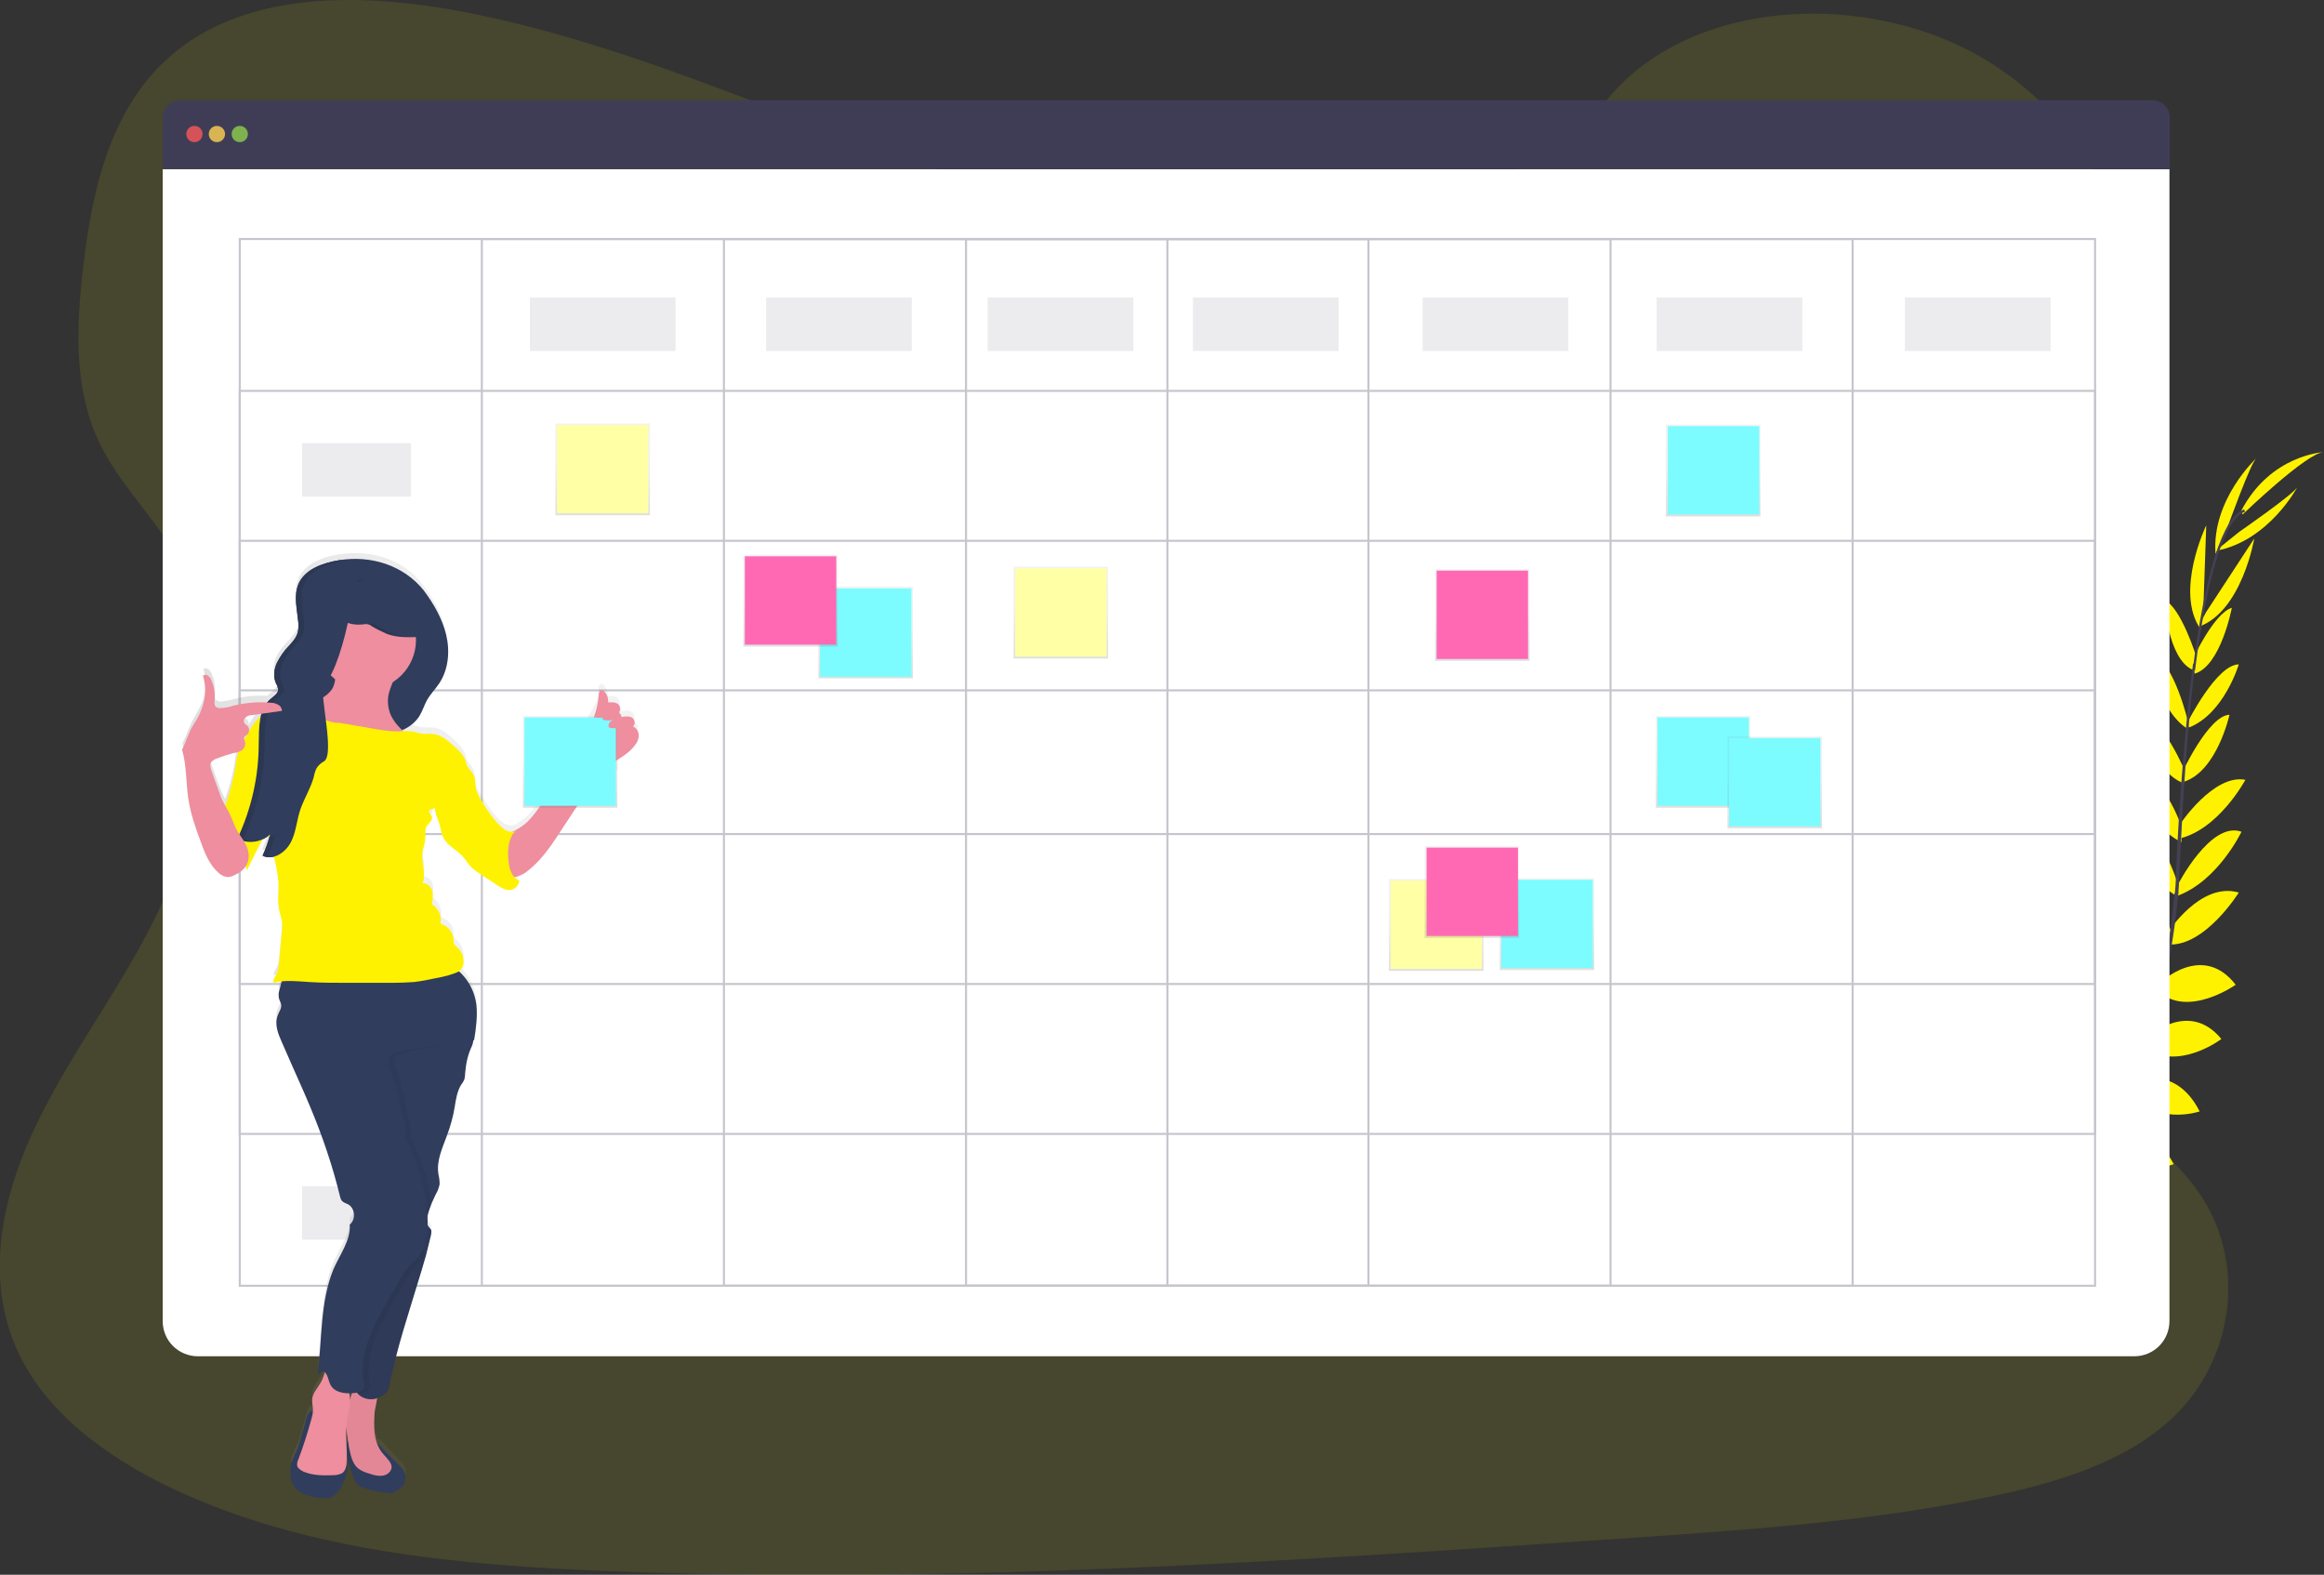 <svg height="406.5" viewBox="0 0 600 406.5" width="600" xmlns="http://www.w3.org/2000/svg" xmlns:xlink="http://www.w3.org/1999/xlink"><rect x="0" y="0" width="600" height="406.5" fill="#333333" stroke="none"/><linearGradient id="a"><stop offset="0" stop-color="#808080" stop-opacity=".25"/><stop offset=".54" stop-color="#808080" stop-opacity=".12"/><stop offset="1" stop-color="#808080" stop-opacity=".1"/></linearGradient><linearGradient id="b" gradientTransform="matrix(1 0 0 -1 0 407.342)" gradientUnits="userSpaceOnUse" x1="223.518" x2="223.518" xlink:href="#a" y1="232.23" y2="255.893"/><linearGradient id="c" gradientTransform="matrix(1 0 0 -1 0 407.342)" gradientUnits="userSpaceOnUse" x1="273.875" x2="273.875" xlink:href="#a" y1="237.359" y2="261.022"/><linearGradient id="d" gradientTransform="matrix(1 0 0 -1 0 407.342)" gradientUnits="userSpaceOnUse" x1="370.839" x2="370.839" xlink:href="#a" y1="156.821" y2="180.484"/><linearGradient id="e" gradientTransform="matrix(1 0 0 -1 0 407.342)" gradientUnits="userSpaceOnUse" x1="155.579" x2="155.579" xlink:href="#a" y1="274.401" y2="298.065"/><linearGradient id="f" gradientTransform="matrix(1 0 0 -1 0 407.342)" gradientUnits="userSpaceOnUse" x1="204.146" x2="204.146" xlink:href="#a" y1="240.49" y2="264.154"/><linearGradient id="g" gradientTransform="matrix(1 0 0 -1 0 407.342)" gradientUnits="userSpaceOnUse" x1="399.43" x2="399.43" xlink:href="#a" y1="156.99" y2="180.654"/><linearGradient id="h" gradientTransform="matrix(1 0 0 -1 0 407.342)" gradientUnits="userSpaceOnUse" x1="442.348" x2="442.348" xlink:href="#a" y1="274.089" y2="297.752"/><linearGradient id="i" gradientTransform="matrix(1 0 0 -1 0 407.342)" gradientUnits="userSpaceOnUse" x1="439.699" x2="439.699" xlink:href="#a" y1="198.849" y2="222.512"/><linearGradient id="j" gradientTransform="matrix(1 0 0 -1 0 407.342)" gradientUnits="userSpaceOnUse" x1="458.244" x2="458.244" xlink:href="#a" y1="193.55" y2="217.214"/><linearGradient id="k" gradientTransform="matrix(1 0 0 -1 0 407.342)" gradientUnits="userSpaceOnUse" x1="380.058" x2="380.058" xlink:href="#a" y1="165.251" y2="188.914"/><linearGradient id="l" gradientTransform="matrix(1 0 0 -1 0 407.342)" gradientUnits="userSpaceOnUse" x1="382.708" x2="382.708" xlink:href="#a" y1="236.781" y2="260.445"/><linearGradient id="m" gradientTransform="matrix(1 0 0 -1 -33.81 340.912)" gradientUnits="userSpaceOnUse" x1="80.729" x2="198.662" xlink:href="#a" y1="76.835" y2="76.835"/><linearGradient id="n" gradientTransform="matrix(1 0 0 -1 0 407.342)" gradientUnits="userSpaceOnUse" x1="147.218" x2="147.218" xlink:href="#a" y1="198.849" y2="222.512"/><g fill="#fff200"><path d="m324.6 59.5c-36.9-.1-72.4-11.5-106.4-24.3s-67.7-27-103.9-33.1c-23.3-3.8-49.7-3.6-67.9 10.4-17.5 13.4-22.5 35.6-24.9 56.2-1.8 15.5-2.6 31.7 4.3 45.9 4.8 9.8 13 18 18.8 27.3 20.2 32.6 8.2 74.2-11.3 107.5-9.1 15.6-19.8 30.5-26.7 47.1s-9.6 35.1-2.4 51.5c7.1 16.2 23 28 40 36.1 34.6 16.4 74.8 20 113.9 21.5 86.6 3.3 173.4-2.5 259.9-8.4 32-2.2 64.2-4.3 95.5-10.8 17.4-3.6 35.3-8.9 47.6-20.6 15.6-14.9 18.8-39.3 7.3-56.9-19.2-29.5-69.6-35.2-83.5-67.1-7.6-17.6-1.1-37.6 8.4-54.5 20.5-36.2 55.9-68.5 56.4-109.1.3-27.8-18.2-55.1-45.8-67.3-28.9-12.7-68.2-9.6-88.3 14-20.8 24.3-58.4 34.7-91 34.6z" opacity=".1"/><path d="m508 331.7s-6.5-4.3-13-1.2c0 0 2 3.8 10.2 3.5zm.8.2s2 7.5-3 12.7c0 0-3-3.1 0-10.7zm8.2-7.2s-.5-6.4-15-4.3c0 0-.1 4.1 5 6.1s7.4.3 10-1.8zm.9-.1s6.1 2 .7 15.6c0 0-4-.9-4.8-6.3s1.4-7.3 4.1-9.3zm8.2-9.1s.8-10.6-14-9.5c0 0-1.1 9.5 11.4 12zm9.7-11.9s-2-12-16.8-8.4c0 0-.1 10.3 14.4 11.3zm7.2-12.3s-3.4-11.7-18.1-8.2c0 0 3.5 10.5 17.1 10.3zm6.8-12s-3.3-12.1-17.5-8.5c0 0 4.7 11.5 16.6 10.5zm4.4-11.5s-2.6-14.8-15.7-11.5c0 0 3.8 13.5 14.8 13.7zm4.1-13.8s-3.1-14.9-16.4-10.6c0 0 5.2 14.1 15.5 12.6zm2.5-12.9s-4.9-14.9-15.2-14.5c0 0 5 15.8 14.3 17.5zm1.6-12.5s-5.3-18-13.7-16.6c0 0 3.7 13.7 13.4 19.4zm.9-15s-5-15-13.2-15.6c0 0 3.4 14.7 13.1 19.4zm1.1-13.9s-6.2-15-11.7-15.3c0 0 2.7 14.7 11.1 17.8zm.6-13s-3.8-16.3-9.3-17.6c0 0 .8 13.3 8.7 18.8zm2.1-17s-4-13-8.4-14.9c0 0 .9 15.3 7.4 18.1zm1.7-11.2.8-22.9s-8.3 17.2-1.4 26.9zm6.4-22.7s6-16.7 7.4-17.6c0 0-11.7 10.8-10.6 24.8zm-48.7 179.7s10.5-1.4 10.2 13.5c0 0-9.5 1.5-12.6-10.7zm9.8-12.3s12.1 0 11.1 15.2c0 0-10.2 1.8-13.5-12.3zm6.8-10.9s11-5.2 18.1 8.2c0 0-10.2 4.3-19-6zm6.9-12.9s11.3-5.5 17.9 7.5c0 0-11.7 4-18.8-5.5z"/><path d="m554 268.1s10.9-10.4 19.5.1c0 0-11.1 8.5-20 2.2zm3.7-14.4s10.9-10.6 19.5.5c0 0-12.3 8.7-19.9 1.7zm2-13s8.4-13.2 18.3-10.3c0 0-8.7 14-18.2 13.4zm2.5-12.2s8.5-16.7 16.5-13.8c0 0-6.1 12.8-16.7 16.6zm.6-15.7s8.7-13.1 16.9-11.5c0 0-7.1 13.3-17.7 15.3zm.6-13.4s6.8-14.7 12.2-14.9c0 0-3.2 14.6-11.8 17.3zm1.4-13s7.5-14.9 13.2-14.9c0 0-3.8 12.8-12.9 16.3zm1.1-15.8s5.6-12.3 10.3-13.7c0 0-2.8 15-9.6 17z"/><path d="m569.5 158.1 12.5-19.1s-3.2 18.9-14.4 22.8zm8.6-20.8s14.6-10.1 15.1-11.7c0 0-7.4 14.1-21.2 16.6zm.9-4.5s16.7-16.1 21-16.1c0 0-13.8.6-21.4 15.2z"/></g><path d="m566.1 173 .6.1c3.1-24.6 7.7-39.2 12.9-41l-.2-.6c-5.5 1.9-10.1 16.2-13.3 41.5z" fill="#444053"/><path d="m561.4 231.9.9.1c.2-2.3.3-4.7.4-7 .9-20.4 2.2-39.1 4-53.1l-.5-.7c-1.8 14.1-3.5 33.4-4.4 53.8 0 2.3-.2 4.6-.4 6.9z" fill="#444053"/><path d="m490.8 343.4c.2-.1 16.4-7.3 33.2-24.6a131.6 131.6 0 0 0 24.3-34.4c7.8-15.9 12.5-35.3 14.1-54.3l-1 .5c-3.6 42.5-22.9 71.5-38.3 87.3-16.7 17.1-32.7 24.3-32.9 24.4z" fill="#444053"/><path d="m555.7 25.9h-509.2c-2.5 0-4.5 2-4.5 4.5v13.2h518.2v-13.2c0-2.5-2-4.5-4.5-4.5z" fill="#3f3d56"/><path d="m42 43.7v297.3c0 5.1 4.1 9.1 9.1 9.1h499.9c5.1 0 9.1-4.1 9.1-9.1v-297.3z" fill="#fff"/><circle cx="50.2" cy="34.6" fill="#fa5959" opacity=".8" r="2.1"/><circle cx="56" cy="34.6" fill="#fed253" opacity=".8" r="2.1"/><circle cx="61.9" cy="34.6" fill="#8ccf4d" opacity=".8" r="2.1"/><g fill="none" opacity=".3" stroke="#3f3d56" stroke-miterlimit="10" stroke-width=".53"><path d="m61.9 61.7h479v270.2h-479z"/><path d="m124.4 61.7h353.9v270.2h-353.9z"/><path d="m186.9 61.7h228.9v270.2h-228.9z"/><path d="m249.4 61.7h103.9v270.2h-103.9zm52 0v270.2"/><path d="m61.9 100.9h479v191.8h-479z"/><path d="m61.9 139.6h479v114.4h-479z"/><path d="m61.9 178.2h479v37.1h-479z"/></g><path d="m136.8 76.8h37.6v13.8h-37.6zm-58.8 37.6h28.1v13.8h-28.1zm119.8-37.6h37.6v13.8h-37.6zm57.2 0h37.6v13.8h-37.6zm53 0h37.6v13.8h-37.6zm59.3 0h37.6v13.8h-37.6zm60.4 0h37.6v13.8h-37.6zm64.1 0h37.6v13.8h-37.6z" fill="#3f3d56" opacity=".1"/><path d="m211.3 151.4h24.4v23.7h-24.4z" fill="url(#b)"/><path d="m211.7 151.9h23.6v22.8h-23.6z" fill="#7cfcff"/><path d="m261.7 146.3h24.4v23.7h-24.4z" fill="url(#c)"/><path d="m262.1 146.7h23.6v22.8h-23.6z" fill="#ffffa5"/><path d="m358.6 226.9h24.4v23.7h-24.4z" fill="url(#d)"/><path d="m359 227.3h23.6v22.8h-23.6z" fill="#ffffa5"/><path d="m143.4 109.3h24.4v23.7h-24.4z" fill="url(#e)"/><path d="m143.8 109.7h23.6v22.8h-23.6z" fill="#ffffa5"/><path d="m191.9 143.2h24.4v23.7h-24.4z" fill="url(#f)"/><path d="m192.3 143.6h23.6v22.8h-23.6z" fill="#ff69b4"/><path d="m387.2 226.7h24.4v23.7h-24.4z" fill="url(#g)"/><path d="m387.6 227.1h23.6v22.8h-23.6z" fill="#7cfcff"/><path d="m430.1 109.6h24.4v23.7h-24.4z" fill="url(#h)"/><path d="m430.6 110h23.6v22.8h-23.6z" fill="#7cfcff"/><path d="m427.5 184.8h24.4v23.7h-24.4z" fill="url(#i)"/><path d="m427.9 185.2h23.6v22.8h-23.6z" fill="#7cfcff"/><path d="m446 190.1h24.4v23.7h-24.4z" fill="url(#j)"/><path d="m446.4 190.5h23.6v22.8h-23.6z" fill="#7cfcff"/><path d="m367.8 218.4h24.4v23.7h-24.4z" fill="url(#k)"/><path d="m368.3 218.8h23.6v22.8h-23.6z" fill="#ff69b4"/><path d="m370.5 146.9h24.4v23.7h-24.4z" fill="url(#l)"/><path d="m370.9 147.3h23.6v22.8h-23.6z" fill="#ff69b4"/><path d="m78 151.5h28.1v13.8h-28.1zm0 38.7h28.1v13.8h-28.1zm0 38.6h28.1v13.8h-28.1zm0 38.7h28.1v13.8h-28.1zm0 38.7h28.1v13.8h-28.1z" fill="#3f3d56" opacity=".1"/><path d="m163.3 186c.8-.5.5-1.8-.3-2.3s-1.8-.3-2.7-.1c.1-.5-.2-.9-.6-1.2v-.2c.5-.5.3-1.6-.3-2.1s-1.7-.5-2.5-.4c.1-1.1-.3-2.1-1.1-2.9-.2-.2-.4-.3-.6-.3-.5 0-.7.7-.7 1.2-.1 1.3-.3 2.6-.7 3.9l-16.5 27.6c-1.8 2.6 3.9-5.3 2-2.6-.9 1.5-2 2.8-3.2 4-1.1 1-2.3 1.8-3.7 2.5-.9 0-1.8-.2-2.5-.7-.9-.7-1.7-1.5-2.4-2.4-1.4-1.8-2.7-3.8-3.9-5.8-.4-.6-.7-1.3-.9-2.1-.2-1.1 0-2.4-.5-3.5-.2-.4-.4-.8-.7-1.1l-1.1-1.5c-.1-2.2-1.9-4-3.6-5.4-1.4-1.3-3-2.6-4.9-2.8-1-.1-2.1.1-3.1-.1-.8-.1-1.6-.4-2.4-.6-.8-.1-1.6-.1-2.4 0l-.3-.3c1.8-.7 3.3-2 4.3-3.6.8-1.3 1.2-2.7 1.9-4 .9-1.6 2.2-2.9 3.2-4.4 2.4-3.6 2.8-8.3 1.8-12.5s-3.2-8-5.8-11.5c-5.1-6.6-13.6-9-21.6-7.7-.5.1-1.1.2-1.6.3-1.4.3-2.7.7-3.9 1.3-1.7.7-3.2 1.9-4.3 3.4-.3.4-.5.9-.7 1.4-.1.4-.3.8-.4 1.1-.2 1.2-.3 2.4-.2 3.6 0 .4.1.8.1 1.2l.1.6c.1.4.1.8.2 1.2.1.6.2 1.2.2 1.8 0 .4.1.9.1 1.3v.3c0 .3-.1.6-.1.9 0 .2-.1.3-.2.5-.2.5-.4.9-.7 1.4-.4.6-.9 1.1-1.3 1.6l-.5.5c-.2.2-.3.4-.5.5-.6.7-1.2 1.5-1.7 2.2-.2.4-.5.8-.7 1.2-.1.3-.3.6-.4 1-.1.5-.2.9-.3 1.4v1c0 .2 0 .5.1.7 0 .2.1.4.2.7.1.2.1.4.2.6 0 .1.1.1.1.2l.1.2c.1.1.1.2.2.3.1.2.1.3.2.5v.4c-.1.5-.4 1-.8 1.4l-.3.3-.2.1-.3.3-.3.3c-.3.2-.6.5-.8.8-3-.2-6 .1-8.9.9-1 .3-2.1.5-3.2.6-.5 0-1-.2-1.4-.6-.2-.4-.2-.8-.1-1.3.1-1.8-.1-3.6-.8-5.2-.2-.5-.5-.9-.8-1.2-.4-.3-1-.4-1.4-.1.9 2.9.8 6-.4 8.8-.6 1.3-1.3 2.6-2 3.8-1.2 2.1-1.9 4.4-3 6.6 1.2 4.1.9 8.4 1.6 12.6.6 3.9 2 7.7 3.3 11.4 1.1 2.8 2.2 5.7 4.4 7.7.7.7 1.7 1.2 2.7 1.2.8-.1 1.5-.4 2.1-.8.7-.4 1.3-.8 1.8-1.3.2-.2.4-.5.5-.7.1.4.2.7.4 1 1.3-2.8 2.7-5.5 4.2-8.2.5-.2.9-.5 1.3-.9 0 .1 0 .2.1.3-.1.3-.1.5-.2.8-.1.2-.1.5-.2.7s-.1.4-.2.5c-.1.2-.1.4-.2.6s-.2.5-.3.7-.1.3-.2.5c-.2.4-.3.8-.5 1.2.1.1.3.1.5.2h.1c.1 0 .3.1.4.1h1c.4 0 .8-.1 1.1-.2l.2.8c.5 1.9.9 3.9 1 5.8.1 2.2-.3 4.5.1 6.7.2 1.1.7 2.2.8 3.4.1 1.1.1 2.2-.1 3.2l-.7 7.8c0 1-.3 1.9-.7 2.8-.4.6-1 1.4-.6 2 .6-.2 1.2-.3 1.9-.4-.2.8-.4 1.7-.6 2.5-.2.6-.2 1.3-.1 1.9s.5 1.1.6 1.8c.1 1-.6 1.8-.9 2.7-.9 2.3.1 4.8 1.1 7l2.9 6.6 2.4 5.4c.7 1.6 1.4 3.2 2.1 4.9 3.1 7.4 5.7 15.1 7.6 22.9.1.4.2.7.4 1 .4.5 1.1.7 1.7 1 1.8 1 2 3.9.4 5.2.3 4-2.6 7.8-4.2 11.5-3.5 8.5-2.9 18-4.1 27.2l1.4-.8c.2.1.3.2.4.3 0 .2-.1.3-.1.5-.2.8-.5 1.5-.9 2.2-.8 1.4-2 2.6-2.2 4.2-.1 1 .2 1.9.2 2.9v.3c-.1-.1-.3-.1-.6.1-.4.5-.7 1-.9 1.6l-.6 2.1-.7 2.4c-.4 1.5-.8 2.9-1.4 4.3-.5.9-.9 1.9-1.3 2.9-.2.8-.3 1.7-.2 2.5 0 .8.1 1.6.3 2.4.6 1.5 1.9 2.7 3.5 3.3 1.6.5 3.2.9 4.8.9.4.1.8 0 1.3 0 .4-.1.9-.3 1.2-.6 2.2-1.6 3.4-4.7 3.6-7.4-.1-.6-.2-1.1-.3-1.7.1-3-.3-6-.1-9 0 .3.1.7.1 1l.5 3.4c0-.1-.1-.2-.2-.3-.4 1.2-.5 2.6-.2 3.9s.6 2.5 1.1 3.7l.7 2c.2.6.5 1.2.9 1.7.6.7 1.6 1 2.5 1.2 2 .6 4 .9 6.1 1.1.3 0 .6 0 .8-.1.1-.1.2-.2.4-.3l.6-.3c.9-.5 1.6-1.3 1.9-2.2.3-1 .2-2-.3-2.9-.2-.4-.5-.7-.8-1l-3.6-3.8c-.6-.7-1.1-1.3-1.8-1.9-.2-.2-.4-.2-.6-.2-1-2.5-.9-5.3-.7-8 .1-.8.5-2.5.7-3.8.7-.2 1.4-.6 1.9-1.1.6-.4.9-1 1.1-1.7 1.8-9.3 4.8-18.4 7.5-27.5.3-.9.5-1.8.8-2.7l.3-1.2c.1-.4.2-.6.3-.9.1-.5.3-1.1.4-1.6 0-.1.1-.3.1-.4v-.1c.2-.7.3-1.3.5-2 .1-.3.1-.5.2-.8.2-.8.4-1.7.6-2.5 0-.1.1-.2.1-.3.1-.3.1-.6-.1-.9-.1-.1-.1-.2-.2-.3l-.2-.2-.2-.2c-.2-.2-.3-.4-.4-.7v-.8-.8c.1-.4.1-.7.2-1.1.1-.2.1-.4.2-.6s.2-.5.2-.8c.3-.4.5-.8.5-1.3.3-.8.7-1.6 1.1-2.4.5-.8.8-1.7 1-2.6 0-.8-.1-1.7-.3-2.5-.5-3.4 1.1-6.8 2.2-10.1.9-2.4 1.5-4.9 2-7.4.3-1.9.6-4 1.6-5.6l.9-1.5c.2-.6.2-1.1.2-1.7.1-2.3.7-4.6 1.7-6.8.2-.4.4-.9.4-1.3v-.2h.3c.5-2.9.9-6.2.6-9.1-.4-3.4-2.1-6.5-4.7-8.8h.1c.9-.5 1.3-1.6 1.3-2.6 0-1.5-.7-3-1.9-3.9-.3-.2-.5-.4-.6-.7s-.1-.6-.1-.9c0-1.8-1.1-3.4-2.7-4-.2 0-.3-.1-.4-.3s-.2-.5-.1-.8c.1-1.8-.8-3.4-2.3-4.3.2-1.1.4-2.3.1-3.4s-1.4-2.1-2.5-2c.9-2.5-.4-5.4 0-8.1.2-1.2.6-2.3.7-3.4s-.2-2.2.3-3.1 1.7-1.6 1.4-2.6c-.1-.4-.5-.7-.7-1.1s.6-1.1.9-.8c.2-.1.4-.3.5-.4.1.5.2 1.1.3 1.6.3.9.7 1.7.9 2.5.4 1.3.5 2.7 1.2 4 1.1 1.9 3.3 2.9 4.8 4.5.9.9 1.5 2.1 2.4 3 .7.7 1.5 1.2 2.3 1.7l4.9 3.2c.5.4 1.1.6 1.7.8 1.5.3 3-.7 3.3-2.3v-.2c-.5-.2-.9-.4-1.2-.7h.2c1.2-.3 2.2-.9 3.1-1.7 3.5-2.8 6-6.6 8.4-10.3 2.6-3.9 14.9-14.2 14.9-14.2v-4.2c1.6-.9 3-2.1 4.1-3.5.6-.7 1-1.7 1-2.6.3-1-.3-1.9-1.3-2.3zm-102.6 10.1c-.2 1.5-.5 3-.9 4.5-.4 1.7-.9 3.4-1.5 5.1l-.2.5c-.2-.3-.3-.7-.5-1-.4-.8-.7-1.7-1.1-2.6l-2-5.5c-.3-.7-.5-1.5-.1-2.2.3-.4.7-.7 1.2-.9 1.4-.7 2.9-1.2 4.5-1.5.5-.1 1-.2 1.4-.4-.4 1.4-.7 2.7-.8 4zm2.3-6.9c-.1-.2-.1-.6 0-.8.2-.2.3-.3.5-.4l.2-.1c-.3.4-.5.9-.7 1.3zm4.2-6c-.6.5-1.1 1.1-1.6 1.7-.5.7-1 1.4-1.4 2.2.1-.6-.1-1.2-.6-1.6-.2-.1-.4-.2-.5-.4-.4-.5-.3-1.2.2-1.6.5-.3 1.1-.5 1.6-.6l2.4-.4c0 .3-.1.5-.1.7zm22.9 177.3c0-.7 0-1.5-.1-2.2h.9c-.3.7-.6 1.5-.8 2.2z" fill="url(#m)"/><path d="m87.6 144.6c-4.2.7-9 2.3-10.6 6.3-1.2 3-.3 6.4 0 9.6.1.9.1 1.7-.1 2.6-.3 1.4-1.3 2.5-2.2 3.5-1.3 1.3-2.4 2.9-3.2 4.5-.8 1.7-1 3.7-.2 5.4.3.4.4.9.5 1.4.1 1.1-1.1 1.8-1.9 2.5-3.2 2.6-3 7.4-3.1 11.6 0 8.5-1.9 16.8-5.5 24.5 2.7 1.4 6.1 1 8.4-1.1-.4 1.9-1.1 3.7-1.9 5.5 2.7 1.3 5.9-.8 7.3-3.5s1.5-5.8 2.5-8.6 2.6-5.3 3.4-8.2c.2-.9.4-1.9 1-2.7.5-.6 1.1-1.1 1.7-1.4 2.8-2 4.9-4.9 6-8.1 3.3.7 6.7 1.5 10 1.1 3.4-.3 6.8-1.8 8.6-4.7.8-1.3 1.2-2.7 1.9-4 .9-1.6 2.2-2.9 3.2-4.4 2.4-3.6 2.8-8.3 1.8-12.5s-3.2-8-5.8-11.5c-5.3-6.6-13.8-9.1-21.8-7.8z" fill="#303d5c"/><path d="m60.8 197.6c-.2 1.5-.5 3-.9 4.5-.4 1.7-.9 3.4-1.5 5.1-.3.7-.5 1.5-.5 2.4.1.5.3 1 .6 1.4 1.9 3.4 4.6 6.8 4.8 10.7.1 1 0 2 .5 2.9 1.5-3.2 3.1-6.4 4.9-9.4 1.9-3.2 4-6.4 4.5-10.1.2-1.7.2-3.5-.1-5.2-.2-1.9-.7-3.9-1.9-5.5-1.3-1.7-4.8-4.2-7.1-3.7-2.4.6-2.9 4.7-3.3 6.9z" fill="#fff200"/><path d="m129.1 216.1c2.5-1 5.1-2.1 7.1-4 1.2-1.2 2.3-2.6 3.2-4l6-8.6c1.4-2 2.9-4.2 3.2-6.7 3.5-3.7 5.6-8.5 6-13.5 0-.5.2-1.2.7-1.2.2 0 .4.1.6.3.8.7 1.2 1.8 1.1 2.9.9 0 1.8-.1 2.5.4s.9 1.8.1 2.2c.5.2.9.7.8 1.2.9-.2 1.9-.3 2.7.1s1.1 1.8.3 2.3c.9.4 1.5 1.3 1.5 2.3s-.4 1.9-1 2.6c-2.3 3.1-6.3 4.3-9 7.1-.9 1-1.7 2-2.3 3.1l-7.7 11.7c-2.4 3.7-4.9 7.5-8.4 10.3-.9.8-2 1.4-3.1 1.7-1.2.3-2.4 0-3.3-.9-.8-.9-.9-2.1-1-3.3-.2-1.9.2-4 0-6z" fill="#ee8e9e"/><path d="m103.4 378.6c.3.3.6.6.8 1 .5.9.6 1.9.3 2.9s-1 1.7-1.9 2.2l-.6.3c-.1.1-.2.2-.4.3s-.5.2-.8.1c-2.1-.1-4.1-.5-6.1-1.1-.9-.2-1.9-.5-2.5-1.2-.4-.5-.7-1.1-.9-1.7l-.7-2c-.5-1.2-.8-2.5-1.1-3.7-.3-1.3-.2-2.6.2-3.9.2.2.3.5.3.8.2 1.4.7 2.6 1.5 3.7.2.3.4.5.6.8.5.4 1.1.7 1.8.8 1.3.3 2.6.4 3.8.5.2 0 .4 0 .5-.1.2-.1.4-.3.4-.5.2-.5.2-1.1 0-1.6-.3-1-1.3-1.6-1.8-2.6-.3-.7.1-1.4.8-.9.6.6 1.2 1.2 1.8 1.9z" fill="#303d5c"/><path d="m96.7 364.7c-.2 3.2-.3 6.7 1.4 9.5.6 1 1.5 1.8 2.2 2.7.4.5.7 1 .8 1.6.1 1.2-1 2.2-2.2 2.4s-2.4-.1-3.5-.5c-1.1-.3-2.1-.7-3-1.4-1.5-1.3-1.9-3.5-2.3-5.5l-.7-4.6c-.5-2.3-.3-4.8.7-7l1.2-3.5c.1-.3.3-.6.5-.9.3-.2.6-.2.9-.2 1.1.1 4 .5 4.6 1.7.5 1.1-.5 4.5-.6 5.7z" fill="#ee8e9e"/><path d="m96.7 364.7c-.2 3.2-.3 6.7 1.4 9.5.6 1 1.5 1.8 2.2 2.7.4.5.7 1 .8 1.6.1 1.2-1 2.2-2.2 2.4s-2.4-.1-3.5-.5c-1.1-.3-2.1-.7-3-1.4-1.5-1.3-1.9-3.5-2.3-5.5l-.7-4.6c-.5-2.3-.3-4.8.7-7l1.2-3.5c.1-.3.3-.6.5-.9.3-.2.6-.2.9-.2 1.1.1 4 .5 4.6 1.7.5 1.1-.5 4.5-.6 5.7z" opacity=".05"/><path d="m122.2 268.7c0 .1 0 .1 0 0-.1.5-.2 1-.4 1.4-1 2.1-1.5 4.4-1.7 6.8 0 .6-.1 1.2-.2 1.7-.2.5-.5 1-.9 1.5-1 1.7-1.3 3.7-1.6 5.6-.4 2.5-1.1 5-2 7.4-1.2 3.3-2.8 6.6-2.2 10.1.2.8.3 1.6.3 2.5-.2.9-.5 1.8-1 2.6-.4.8-.7 1.6-1.1 2.4-.3.9-.7 1.8-.9 2.7-.3 1.1-.5 2.4.2 3.3.2.2.4.5.6.7.1.4.1.8 0 1.3-.4 1.8-.9 3.5-1.3 5.3-.4 1.4-.8 2.7-1.2 4.1-3 10-6.4 19.9-8.4 30.1-.3 1.5-2.2 2.5-3.6 2.9-1.5.3-3.1-.1-4.2-1.1l-.3-.3c-1.5-1.7-1.8-4.2-1.6-6.5.5-10.5 5.8-20.2 8.4-30.4.9-3.7 1.5-7.5 1.6-11.3.6-12.7.8-26.2-2.8-38.4-.7-2.5-1.6-5.4-.3-7.7.8-1.4 2.4-2.3 4-2.9 6.4-2.5 13.6-2.3 19.8.5v.8c-.1 1.2 0 2.4.4 3.5.2.4.4.9.4 1.4zm-43.6 99.3-.7 2.4c-.4 1.5-.8 2.9-1.4 4.3-.5.9-.9 1.9-1.3 2.9-.2.8-.3 1.7-.2 2.5 0 .8.1 1.6.3 2.4.6 1.5 1.9 2.7 3.5 3.3 1.6.5 3.2.9 4.8.9.4.1.8 0 1.3 0 .4-.1.9-.3 1.2-.6 2.2-1.6 3.4-4.7 3.6-7.4-.1-.6-.2-1.3-.4-1.9-.2-.2-1.9.7-1.1 1.5 1.1 1.2-2.1.6-3.7.5l-2.1-.3-2.6-.5c-.8-.2-1.8-.5-2.1-1.3s.3-1.8.9-2.6c1.3-2.1 1.7-4.6 2-7.1.1-.5.7-3.6-.6-2.6-.4.5-.7 1-.9 1.6-.1.6-.3 1.3-.5 2z" fill="#303d5c"/><path d="m110.7 316.7c-.7-.9-.5-2.2-.2-3.3.1-.4.2-.8.4-1.2l-10.1-3.4c0 .9-.1 1.8-.1 2.7-.2 3.8-.7 7.6-1.6 11.3-2.5 10.2-7.8 19.9-8.4 30.4-.1 2.4.1 5.1 1.9 6.8 1.1 1 2.7 1.4 4.2 1.1s3.4-1.4 3.6-2.9c2-10.2 5.4-20.1 8.4-30.1.9-3.1 1.8-6.2 2.5-9.4.1-.4.1-.8 0-1.2-.2-.4-.4-.6-.6-.8z" opacity=".05"/><path d="m82.8 356.9c-.8 1.4-2 2.6-2.2 4.2-.1.9.2 1.9.2 2.9 0 .8-.2 1.6-.4 2.3-1 3.6-2.1 7.1-3.4 10.5-.2.4-.3.9-.3 1.4.1.8.9 1.3 1.7 1.7 2.4 1 5.1 1 7.7.9.8 0 1.5-.2 2.2-.5.9-.6 1.2-1.9 1.2-3 .2-3.3-.4-6.6 0-9.9.1-1.2.4-2.4.6-3.5.3-1.6.4-3.4-.1-4.9-.4-1.1-1.1-2.2-1.9-3.1-.7-1-1.6-1.9-2.6-2.6-.3-.2-1.2-.7-1.5-.4-.2.2-.1.7-.1.9 0 .3-.1.7-.2 1-.2.6-.5 1.4-.9 2.1z" fill="#ee8e9e"/><path d="m102.2 272.8c-.5.6-.4 1.5-.2 2.3.3 1.4.9 2.7 1.4 4.1.7 2.4 1.3 4.9 1.7 7.5.4 2.3 1.3 4.8 1 7.1 2.8 5.3 4.6 11 5.4 16.9.2 1.5-3.1 3.5-3.1 5 .1 3 2.5 3.3.8 5.7-.1.1.7 2.8.6 2.9-.7.9-1.6 1.6-2.4 2.4-1 1.1-1.9 2.4-2.6 3.7-4.6 8.3-11.3 17.8-9.2 27.1.1.7-.3 1.4-.9 1.7s-1.3.4-1.9.5h-.3c-1.5-1.7-1.8-4.2-1.6-6.5.5-10.5 5.8-20.2 8.4-30.4.9-3.7 1.5-7.5 1.6-11.3.6-12.7.8-26.2-2.8-38.4-.7-2.5-1.6-5.4-.3-7.7.8-1.4 2.4-2.3 4-2.9 6.4-2.5 13.6-2.3 19.8.5v.8c-.1 1.2 0 2.4.4 3.5.2.5.4 1 .4 1.5 0 0 .2-2.1.2-2-4.1.6-8.4 3.3-12.6 3.9-2.1.2-4.3.7-6.3 1.4-.7.1-1.2.4-1.5.7z" opacity=".05"/><path d="m73.6 250.3c-.6 1.8-1 3.6-1.5 5.4-.2.6-.2 1.3-.1 1.9s.5 1.1.6 1.8c.1 1-.6 1.8-.9 2.7-.9 2.3.1 4.8 1.1 7l2.9 6.6 2.4 5.4c.7 1.6 1.4 3.2 2.1 4.9 3.1 7.4 5.7 15.1 7.6 22.9.1.4.2.7.4 1 .4.5 1.1.7 1.7 1 1.8 1 2 3.9.4 5.2.3 4-2.6 7.8-4.2 11.5-3.5 8.5-2.9 18-4.1 27.1l1.4-.8c1.3.6 1.3 2.5 2 3.7 1.1 1.9 3.7 2.2 5.8 2 .7 0 1.3-.2 1.9-.5s1-1 .9-1.7c-2.1-9.3 4.6-18.7 9.2-27.1.7-1.3 1.6-2.6 2.6-3.7.8-.8 1.7-1.5 2.4-2.4 2-2.4 2.3-5.9 2.2-9.1-.3-7.5-2.3-14.8-5.8-21.4.4-2.3-.5-4.8-1-7.1-.4-2.5-1-5-1.8-7.5-.5-1.4-1-2.7-1.4-4.1-.2-.8-.3-1.7.2-2.3.3-.4.8-.7 1.3-.8 2-.7 4.2-1.2 6.3-1.4l14.2-2c.5-2.9.9-6.2.6-9.1-.7-5.6-4.6-10.2-10-11.7-.6-.2-1.3-.3-1.9.1-12.4-2.4-25.4-1.6-37.5 2.5z" fill="#303d5c"/><path d="m86.5 173.5c.2 1.4 0 2.8-.6 4.1-.4.7-1 1.3-1.6 1.8-1.4 1.1-3 1.9-4.7 2.3-1 .3-2.1.4-2.8 1.2-1 1.2-.3 3 .5 4.3 1.5 2.3 3.5 4.4 6.1 5.1 2.1.6 4.3.2 6.5.6 1.6.3 3 .9 4.5 1.3 4.4 1 9.1-.3 12.3-3.4-2.3-1.7-4.6-3.6-5.8-6.2-.8-1.9-1-4-.4-6 .5-1.9 1.8-3.8 1.4-5.8s-2.3-3.3-4.2-4c-1.8-.5-3.6-.9-5.4-1.1-1-.1-7.4-1.5-7.8-.8-.2.4 1.1 2.7 1.3 3.2.4 1.1.6 2.2.7 3.4z" fill="#ee8e9e"/><circle cx="94.5" cy="165.2" fill="#ee8e9e" r="12.9"/><path d="m87.7 186.6 8.7 1.5c2.2.4 4.3.7 6.5.7 1.2-.1 2.4-.1 3.6 0 .8.1 1.6.5 2.4.6 1 .1 2.1-.1 3.1.1 1.9.2 3.5 1.6 4.9 2.8 1.7 1.5 3.5 3.2 3.6 5.4 0 .3 0 .5-.1.8-.2.3-.4.5-.7.7-1.6 1.3-2.5 3.3-3.7 5-1.2 1.8-2.6 3.4-4.3 4.7-.4-.2-1.1.4-.9.8s.6.7.7 1.1c.3 1-.9 1.7-1.4 2.6s-.2 2.1-.3 3.1c-.1 1.2-.5 2.3-.7 3.4-.4 2.7 1 5.5 0 8.1 1.1-.1 2.2.8 2.5 2 .3 1.1.1 2.3-.1 3.4 1.5.9 2.4 2.6 2.3 4.3-.2.4 0 .8.4 1h.2c1.6.7 2.7 2.3 2.7 4 0 .3 0 .6.1.9.2.3.4.5.6.7 1.2 1 1.9 2.4 1.9 3.9 0 1-.4 2.1-1.3 2.6-1.9.9-3.8 1.3-5.9 1.7-1.9.4-3.8.8-5.7 1-1.8.1-3.5.2-5.3.2h-11.7c-3.3 0-6.6 0-9.9-.2-3.1-.2-6.2-.6-9.2.2-.4-.6.2-1.4.6-2 .4-.9.6-1.8.7-2.8l.7-7.8c.1-1.1.2-2.2.1-3.2-.2-1.1-.6-2.2-.8-3.4-.4-2.2 0-4.4-.1-6.7-.2-2-.5-3.9-1-5.8l-2.3-9.5c-.4-1.5-.6-3.3-1.1-4.8-1.8-4.6-3.7-9.1-5.6-13.6-.1-.4-.1-.8.1-1.2l1.9-3.5c.5-1 1.1-1.9 1.8-2.8 1.6-2.1 3.9-3.5 6.5-4s5.3-.1 7.6 1.1c.9.5 1.7 1.1 2.6 1.5 1.6.7 3.5 1.5 5.3 1.4z" fill="#fff200"/><path d="m118.7 195.1 3 4.1c.3.3.5.7.7 1.1.5 1.1.2 2.3.5 3.4.2.7.5 1.4.9 2.1 1.1 2 2.4 3.9 3.9 5.8.7.9 1.5 1.7 2.4 2.4s2.1.9 3.2.6c-.5.2-.8.5-1.1 1-1.2 2.3-1.2 5-.8 7.5.1.9.4 1.7.8 2.5s1.1 1.4 1.9 1.7c-.2 1.6-1.6 2.7-3.2 2.4h-.2c-.6-.2-1.2-.5-1.7-.8l-4.9-3.2c-.8-.5-1.6-1.1-2.3-1.7-.9-.9-1.6-2.1-2.4-3-1.5-1.6-3.7-2.6-4.8-4.5-.7-1.2-.8-2.6-1.2-4-.3-.9-.7-1.7-.9-2.5-.8-2.7-.2-5.6 1-8.1s3.4-4.7 5.2-6.8z" fill="#fff200"/><path d="m107.2 157.9c-1.2-1.9-2.7-3.5-4.5-4.7-2.4-1.8-5.2-3.3-8.2-3.5-1.3-.1-2.5.1-3.7.6-.1-3.6-1-6.1-3.2-5.7-4.2.7-9 2.3-10.6 6.3-1.2 3-.3 6.4 0 9.6.1.9.1 1.7-.1 2.6-.3 1.4-1.3 2.5-2.2 3.5-1.3 1.3-2.4 2.9-3.2 4.5-.8 1.7-1 3.7-.2 5.4.3.4.4.9.5 1.4.1 1.1-1.1 1.8-1.9 2.5-3.2 2.6-3 7.4-3.1 11.6 0 8.5-1.9 16.8-5.5 24.5 2.7 1.4 6.1 1 8.4-1.1-.4 1.9-1.1 3.7-1.9 5.5 2.7 1.3 5.9-.8 7.3-3.5s1.5-5.8 2.5-8.6 2.6-5.3 3.4-8.2c.2-.9.4-1.9 1-2.7.5-.6 1.1-1.1 1.7-1.4 2.8-2-1.3-17.1-.2-20.3 1.6.4 4.6-7.4 6.3-15.4 1.2.4 2.4.5 3.7.4.4-.1.9-.1 1.3-.1.4.1.8.2 1.1.5 1.3.8 2.6 1.4 3.9 2 2.8 1.1 5.9.9 8.9.8.2-2.4-.3-4.6-1.5-6.5z" fill="#303d5c"/><path d="m62.8 216.5c3.6-7.7 5.5-16 5.5-24.5 0-4.1-.1-8.9 3.1-11.6.8-.7 2-1.4 1.9-2.5-.1-.5-.3-1-.5-1.4-.8-1.7-.5-3.7.2-5.4.8-1.7 1.9-3.2 3.2-4.5.9-1.1 1.9-2.2 2.2-3.5.2-.8.2-1.7.1-2.6-.3-3.2-1.3-6.6 0-9.6 1.6-3.8 6-5.5 10.2-6.2-.4-.1-.7-.1-1.1-.1-4.2.7-9 2.3-10.6 6.3-1.2 3-.3 6.4 0 9.6.1.9.1 1.7-.1 2.6-.3 1.4-1.3 2.5-2.2 3.5-1.3 1.3-2.4 2.9-3.2 4.5-.8 1.7-1 3.7-.2 5.4.3.4.4.9.5 1.4.1 1.1-1.1 1.8-1.9 2.5-3.2 2.6-3 7.4-3.1 11.6-.1 8.5-1.9 16.8-5.5 24.5 1.3.7 2.7.9 4.1.8-1-.1-1.8-.4-2.6-.8zm6.4 4.3c.8-1.8 1.4-3.6 1.9-5.5-.5.5-1.2.9-1.8 1.2-.4 1.5-.9 2.9-1.6 4.2.8.4 1.6.5 2.5.3-.4.1-.7 0-1-.2zm23.1-70.5c.8-.3 1.6-.5 2.5-.6h-.3c-.7 0-1.5 0-2.2.2zm8.8 13.1c-1.4-.6-2.7-1.2-3.9-2-.4-.2-.7-.4-1.1-.5-.4 0-.8 0-1.2.1.3.1.6.2.8.4 1.3.8 2.6 1.4 3.9 2 2.1.7 4.3 1 6.5.8-1.7.1-3.4-.2-5-.8zm-10-2.7c0 .1 0 .2-.1.3.6.1 1.3.1 1.9.1-.6-.1-1.2-.2-1.8-.4z" opacity=".1"/><path d="m64.2 220.5c.1 1.4-.3 2.8-1.3 3.8-.5.5-1.1 1-1.8 1.3-.6.4-1.4.7-2.1.8-1 0-2-.5-2.7-1.2-2.2-2-3.4-4.9-4.4-7.7-1.4-3.7-2.7-7.5-3.3-11.4-.6-4.2-.4-8.5-1.6-12.6 1.1-2.1 1.7-4.5 3-6.5.8-1.2 1.5-2.5 2-3.8 1.1-2.8 1.3-5.9.4-8.8.4-.3 1-.3 1.4.1.4.3.7.8.8 1.2.7 1.6 1 3.4.8 5.2-.1.4 0 .9.1 1.3.3.4.8.6 1.4.6 1.1-.1 2.1-.2 3.2-.6 3.2-.8 6.5-1.1 9.8-.8.7 0 1.3.2 1.9.5s1 .9 1 1.6l-7.8 1.1c-.6 0-1.2.2-1.6.6-.5.4-.6 1.1-.2 1.6.2.1.3.3.5.4.7.5.8 1.5.3 2.2-.1.1-.2.3-.4.4s-.4.2-.5.4c-.3.4.1 1 .2 1.5.1.8-.3 1.6-.9 2-.7.4-1.4.6-2.2.7-1.5.4-3 .9-4.5 1.5-.5.2-.9.5-1.2.9-.4.7-.1 1.5.1 2.2l2 5.5c.3.9.6 1.7 1.1 2.6.5 1.1 1.2 2.1 1.7 3.2s.9 2 1.3 3.1c1.1 2.5 3.2 4.1 3.5 7.1z" fill="#ee8e9e"/><path d="m135 184.8h24.4v23.7h-24.4z" fill="url(#n)"/><path d="m135.4 185.2h23.6v22.8h-23.6z" fill="#7cfcff"/><path d="m154.9 183.4c-.4.3-.8.8-.9 1.3-.1.2 0 .5.2.6h.4c.6-.1 1.1-.4 1.6-.7-.2.1-.3.2-.5.4-.1.2-.2.4-.1.6s.3.3.5.3c.8.1 1.5.1 2.3-.1-.3.1-.7.3-.9.6-.3.2-.4.6-.4 1 0 .1.1.3.2.4.1 0 .2.1.3.1.7.1 1.4.1 2.1 0 .4 0 .7-.2.9-.5.1-.4 0-.7-.2-1-.4-.8-.6-1.7-.5-2.6 0-.2 0-.4-.1-.5-.1-.2-.3-.3-.5-.3-.7-.3-1.8-.8-2.6-.5-.7 0-1.3.4-1.8.9z" fill="#ee8e9e"/></svg>